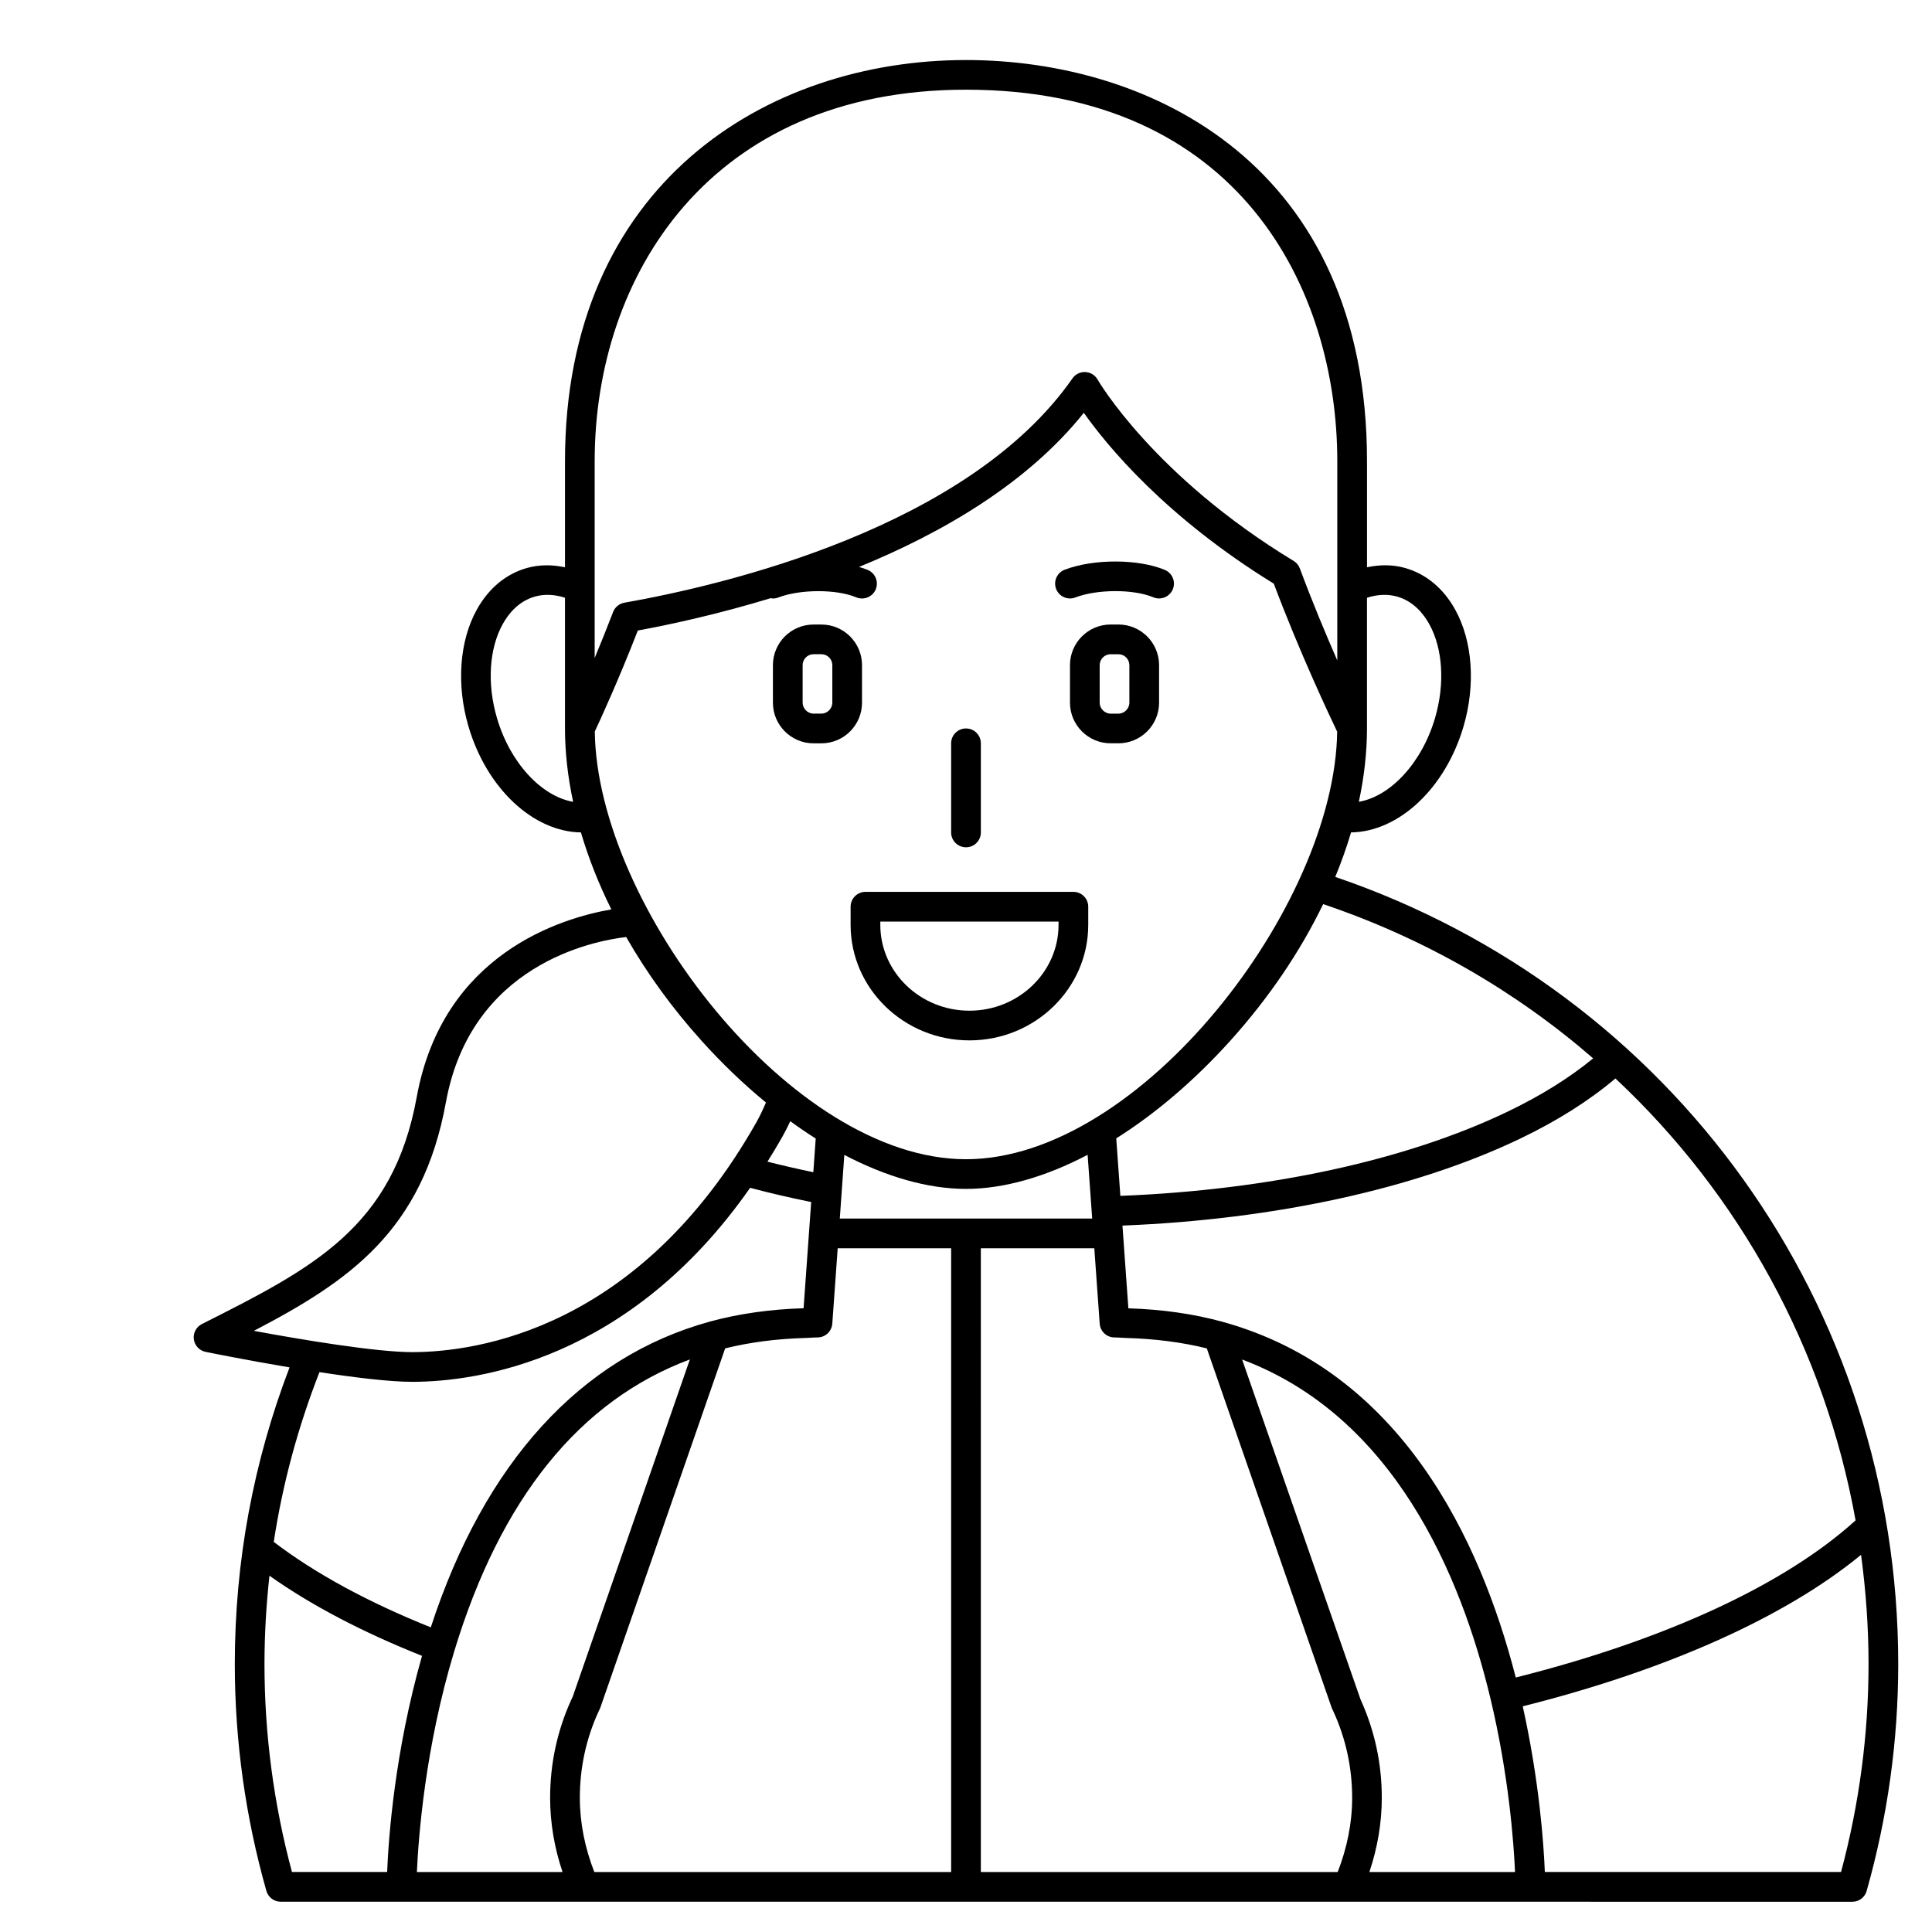 <?xml version="1.0" encoding="UTF-8"?>
<!-- Uploaded to: SVG Repo, www.svgrepo.com, Generator: SVG Repo Mixer Tools -->
<svg fill="#000000" width="800px" height="800px" version="1.1" viewBox="144 144 512 512" xmlns="http://www.w3.org/2000/svg">
 <g>
  <path d="m497.86 376.39c1.617-3.93 3.019-7.863 4.18-11.793 12.602-0.168 25.012-11.621 29.84-28.188 3.203-11.016 2.367-22.559-2.254-30.875-3.137-5.652-7.738-9.461-13.301-11.023-3.238-0.91-6.644-0.906-10.055-0.176v-28.125c-0.004-78.465-57.25-106.3-106.27-106.3-52.895 0-106.27 32.871-106.27 106.3v28.125c-3.406-0.723-6.805-0.727-10.055 0.18-5.562 1.559-10.164 5.371-13.305 11.027-4.617 8.312-5.461 19.852-2.246 30.871 4.82 16.562 17.227 28.008 29.828 28.188 2.008 6.805 4.703 13.637 8.066 20.398-13.375 2.316-44.676 11.773-51.578 49.727-6.297 34.613-27.539 45.336-56.941 60.164-1.5 0.75-2.356 2.379-2.129 4.035 0.223 1.656 1.473 3 3.117 3.332 0.805 0.164 10.656 2.16 22.25 4.113-9.59 25.07-14.508 51.477-14.508 78.625 0 20.273 2.812 40.5 8.367 60.109 0.48 1.695 2.027 2.867 3.785 2.867l416.52 0.008c1.758 0 3.309-1.168 3.785-2.867 5.555-19.625 8.367-39.848 8.367-60.109 0.004-94.887-59.781-178.15-149.19-208.61zm137.89 170.52c-18.746 17.035-50.508 31.715-90.055 41.648-9.418-36.691-30.5-81.293-77.797-94.289-0.004 0-0.012-0.008-0.016-0.008-7.594-2.078-15.953-3.269-24.852-3.543l-1.566-21.926c40.297-1.605 77.574-9.723 105.34-23.016 10.016-4.793 18.445-10.176 25.305-15.973 32.922 30.809 55.469 71.691 63.641 117.11zm-371.38 34.727c12.285-40.527 33.285-66.492 62.453-77.371l-31.051 89.387-0.359 0.75c-3.734 8.215-5.625 16.973-5.625 26.051 0 6.621 1.125 13.207 3.289 19.648h-38.594c0.406-9.129 2.16-32.953 9.887-58.465zm33.293 38.816c0-7.945 1.652-15.613 4.887-22.723l0.422-0.891c0.062-0.129 0.113-0.262 0.16-0.402l33.043-95.105c6.523-1.613 13.656-2.543 21.238-2.754 0.516-0.016 1.016-0.047 1.52-0.074 0.562-0.035 1.121-0.07 1.707-0.07 2.062 0 3.777-1.594 3.926-3.656l1.43-19.977h30.066v165.3h-94.566c-2.5-6.434-3.832-13.027-3.832-19.648zm50.586-317.93c0.191 0.027 0.383 0.086 0.578 0.086 0.469 0 0.945-0.082 1.41-0.262 5.793-2.227 15.453-2.246 20.676-0.047 2 0.832 4.312-0.094 5.16-2.098 0.844-2.004-0.094-4.312-2.098-5.16-0.719-0.305-1.52-0.555-2.332-0.797 22.211-9.086 44.668-22.184 59.582-40.848 6.168 8.734 21.641 27.609 50.348 45.281 6.832 18.215 14.879 35.234 16.793 39.227-0.613 46.09-52.082 113.3-98.367 113.3-46.305 0-97.793-67.262-98.371-113.35 1.395-2.973 6.195-13.391 11.406-26.762 8.969-1.652 21.453-4.383 35.215-8.574zm85.195 164.41h-66.891l1.203-16.871c11.141 5.824 22.168 9.008 32.238 9.008 10.062 0 21.098-3.191 32.238-9.031zm-80.012-25.801c2.238 1.625 4.492 3.168 6.742 4.59l-0.637 8.922c-4.141-0.855-8.191-1.785-12.152-2.793 1.336-2.133 2.656-4.32 3.957-6.613 0.734-1.297 1.426-2.676 2.09-4.106zm50.5 33.672h30.07l1.43 19.977c0.145 2.059 1.863 3.656 3.926 3.656 0.582 0 1.148 0.035 1.711 0.07 0.5 0.027 1 0.059 1.508 0.074 7.586 0.215 14.715 1.141 21.238 2.754l33.047 95.105c0.047 0.129 0.094 0.262 0.156 0.391l0.398 0.84c3.262 7.172 4.918 14.844 4.918 22.785 0 6.621-1.336 13.215-3.832 19.648h-94.57zm100.62 119.55-31.379-90.074c40.016 15.027 57.895 56.656 65.844 89.961 4.859 20.379 6.144 38.211 6.484 45.859h-38.602c2.164-6.445 3.289-13.031 3.289-19.648 0.012-9.082-1.879-17.84-5.637-26.098zm61.652-169.88c-6.203 5.102-13.793 9.875-22.797 14.184-26.879 12.871-63.164 20.719-102.5 22.258l-1.09-15.234c10.359-6.531 20.652-15.266 30.199-25.848 10.27-11.387 18.57-23.695 24.637-36.234 26.91 9.074 51.055 23.09 71.551 40.875zm-52.008-122.39c4.418 1.234 7.09 4.637 8.551 7.269 3.621 6.516 4.207 15.809 1.578 24.848-3.496 11.988-11.832 20.836-20.215 22.285 1.406-6.582 2.156-13.098 2.156-19.438v-34.637c2.742-0.887 5.445-1.02 7.93-0.328zm-212.6-35.883c0-48.992 30.426-98.434 98.402-98.434 72.629 0 98.398 53.027 98.398 98.434v52.82c-3.066-7-6.656-15.578-9.918-24.371-0.309-0.836-0.891-1.539-1.648-1.996-37.148-22.543-51.816-47.82-51.961-48.074-0.668-1.176-1.895-1.926-3.242-1.988-0.059-0.004-0.117-0.004-0.18-0.004-1.281 0-2.492 0.621-3.227 1.68-27.633 39.625-92.254 54.777-118.75 59.453-1.363 0.238-2.496 1.172-2.992 2.465-1.691 4.402-3.352 8.516-4.883 12.191zm-25.922 68c-2.633-9.047-2.047-18.332 1.574-24.848 1.461-2.633 4.133-6.031 8.551-7.269 2.484-0.695 5.188-0.566 7.926 0.324v34.609c0 0.012 0.004 0.02 0.004 0.031h-0.004c0 6.34 0.75 12.855 2.156 19.441-8.379-1.457-16.715-10.305-20.207-22.289zm-13.504 101.92c6.641-36.512 38.996-42.773 47.773-43.801 5.441 9.504 12.125 18.781 19.992 27.512 5.481 6.078 11.207 11.547 17.051 16.344-0.785 1.832-1.602 3.594-2.5 5.18-31.012 54.852-74.004 60.914-91.051 60.973h-0.145c-9.719 0-29.496-3.332-42.02-5.641 25.312-13.191 44.715-26.555 50.898-60.566zm-8.871 74.078h0.164c16.879-0.059 57.258-5.519 89.328-51.414 5.231 1.387 10.645 2.644 16.18 3.762l-2.012 28.148c-8.902 0.273-17.262 1.465-24.855 3.543-0.008 0-0.008 0.008-0.016 0.008-34.23 9.406-59.707 37.41-73.922 81.02-16.703-6.703-30.676-14.305-41.617-22.645 2.348-15.395 6.414-30.43 12.113-44.992 9.273 1.426 18.605 2.57 24.637 2.57zm-39.207 74.785c0-7.875 0.469-15.676 1.316-23.406 11.027 7.816 24.602 14.934 40.434 21.238-7.258 25.477-8.887 48.352-9.242 57.273h-25.227c-4.836-18.016-7.281-36.539-7.281-55.105zm417.81 55.102h-78.504c-0.293-7.305-1.441-24-5.852-43.895 38.258-9.602 69.629-23.672 89.652-40.148 1.281 9.488 1.984 19.145 1.984 28.938 0 18.559-2.449 37.078-7.281 55.105z"/>
  <path d="m359.6 340.99h2.074c5.938 0 10.77-4.832 10.77-10.773v-9.941c0-5.938-4.832-10.77-10.77-10.77h-2.074c-5.938 0-10.77 4.832-10.77 10.77v9.941c0.004 5.941 4.836 10.773 10.77 10.773zm-2.894-20.719c0-1.598 1.301-2.898 2.898-2.898h2.074c1.598 0 2.898 1.301 2.898 2.898v9.941c0 1.57-1.328 2.902-2.898 2.902h-2.074c-1.57 0-2.898-1.332-2.898-2.902z"/>
  <path d="m440.4 309.5h-2.074c-5.938 0-10.77 4.832-10.77 10.77v9.941c0 5.945 4.832 10.773 10.77 10.773h2.074c5.938 0 10.77-4.832 10.77-10.773v-9.941c0-5.938-4.836-10.77-10.77-10.77zm2.894 20.719c0 1.57-1.328 2.902-2.898 2.902h-2.074c-1.57 0-2.898-1.332-2.898-2.902v-9.941c0-1.598 1.301-2.898 2.898-2.898h2.074c1.598 0 2.898 1.301 2.898 2.898z"/>
  <path d="m427.55 302.6c0.469 0 0.945-0.082 1.41-0.262 5.793-2.227 15.453-2.246 20.676-0.047 2 0.832 4.312-0.094 5.16-2.098 0.844-2.004-0.094-4.312-2.098-5.16-7.016-2.949-18.93-2.977-26.555-0.047-2.031 0.781-3.043 3.055-2.262 5.086 0.598 1.566 2.09 2.527 3.668 2.527z"/>
  <path d="m400 368.54c2.176 0 3.938-1.758 3.938-3.938v-23.617c0-2.176-1.758-3.938-3.938-3.938-2.176 0-3.938 1.758-3.938 3.938v23.617c0 2.176 1.758 3.938 3.938 3.938z"/>
  <path d="m369.42 384.29v4.801c0 16.887 14.125 30.621 31.488 30.621 17.363 0 31.488-13.738 31.488-30.621v-4.801c0-2.176-1.758-3.938-3.938-3.938h-55.105c-2.168 0.004-3.934 1.762-3.934 3.938zm7.875 3.938h47.23v0.867c0 12.547-10.594 22.75-23.617 22.75-13.023 0-23.617-10.207-23.617-22.75z"/>
 </g>
</svg>
